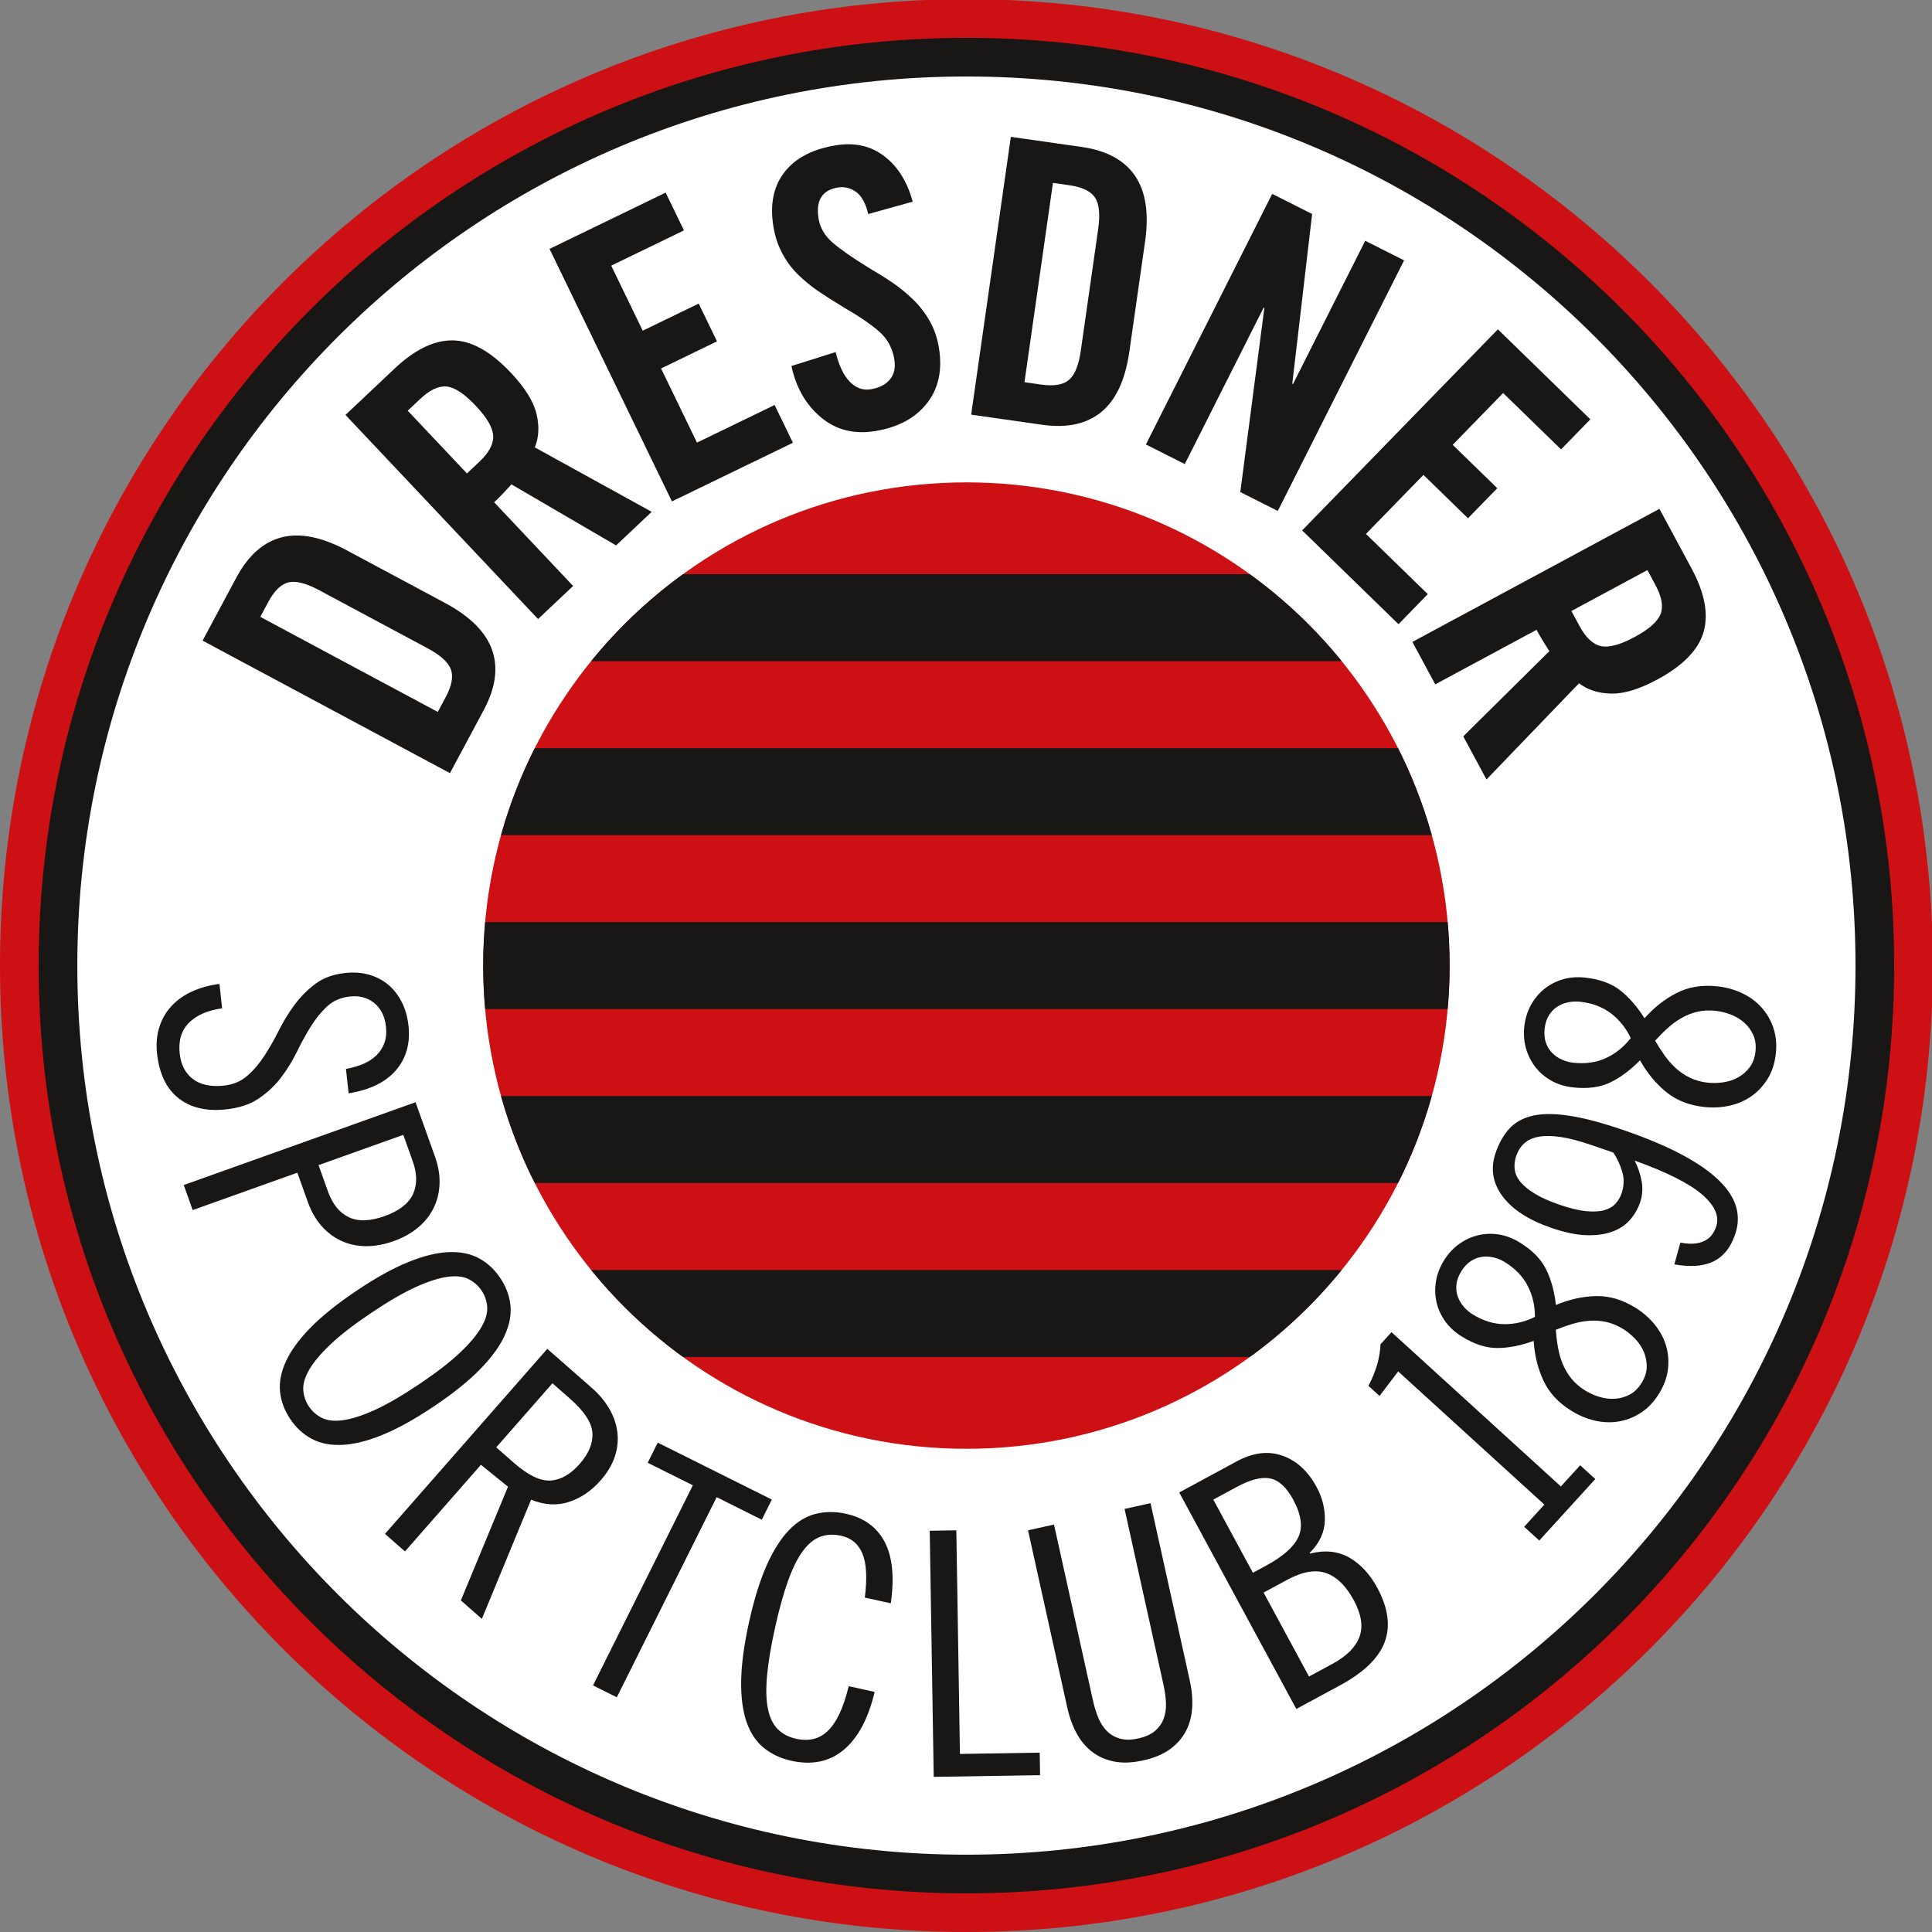 <?xml version="1.0" encoding="UTF-8" standalone="no"?>
<!-- Created with Inkscape (http://www.inkscape.org/) -->

<svg
   xmlns:dc="http://purl.org/dc/elements/1.1/"
   xmlns:cc="http://creativecommons.org/ns#"
   xmlns:rdf="http://www.w3.org/1999/02/22-rdf-syntax-ns#"
   xmlns:svg="http://www.w3.org/2000/svg"
   xmlns="http://www.w3.org/2000/svg"
   xmlns:sodipodi="http://sodipodi.sourceforge.net/DTD/sodipodi-0.dtd"
   xmlns:inkscape="http://www.inkscape.org/namespaces/inkscape"
   version="1.1"
   id="svg2"
   xml:space="preserve"
   width="525"
   height="525"
   viewBox="0 0 525 525"
   sodipodi:docname="DSC Dachmarke.svg"
   inkscape:version="0.92.1 r15371"><rect x="0" y="0" width="525" height="525" fill="#808080" stroke="none"/><defs
     id="defs6"><clipPath
       clipPathUnits="userSpaceOnUse"
       id="clipPath68"><path
         d="m 2125.99,1417.33 c 0,-391.38 -317.29,-708.658 -708.66,-708.658 -391.38,0 -708.678,317.278 -708.678,708.658 0,391.38 317.298,708.66 708.678,708.66 391.37,0 708.66,-317.28 708.66,-708.66 z"
         id="path66"
         inkscape:connector-curvature="0" /></clipPath></defs><sodipodi:namedview
     pagecolor="#ffffff"
     bordercolor="#666666"
     borderopacity="1"
     objecttolerance="10"
     gridtolerance="10"
     guidetolerance="10"
     inkscape:pageopacity="0"
     inkscape:pageshadow="2"
     inkscape:window-width="1920"
     inkscape:window-height="1017"
     id="namedview4"
     showgrid="false"
     inkscape:zoom="0.74854218"
     inkscape:cx="-66.898844"
     inkscape:cy="51.717755"
     inkscape:window-x="-8"
     inkscape:window-y="-8"
     inkscape:window-maximized="1"
     inkscape:current-layer="g10"
     fit-margin-top="0"
     fit-margin-left="0"
     fit-margin-right="0"
     fit-margin-bottom="0" /><g
     id="g10"
     inkscape:groupmode="layer"
     inkscape:label="Whole"
     transform="matrix(1.333,0,0,-1.333,0,525)"><g
       id="g12"
       transform="scale(0.139)"><path
         d="M 2834.65,1417.32 C 2834.65,634.578 2200.09,0 1417.31,0 634.551,0 0,634.578 0,1417.32 c 0,782.77 634.551,1417.33 1417.31,1417.33 782.78,0 1417.34,-634.56 1417.34,-1417.33"
         style="fill:#cd1013;fill-opacity:1;fill-rule:nonzero;stroke:none"
         id="path14"
         inkscape:connector-curvature="0" /><path
         d="M 2777.95,1417.33 C 2777.95,665.891 2168.79,56.699 1417.33,56.699 665.867,56.699 56.699,665.891 56.699,1417.33 c 0,751.49 609.168,1360.63 1360.631,1360.63 751.46,0 1360.62,-609.14 1360.62,-1360.63"
         style="fill:#181716;fill-opacity:1;fill-rule:nonzero;stroke:none"
         id="path16"
         inkscape:connector-curvature="0" /><path
         d="m 2721.26,1417.32 c 0,-720.129 -583.8,-1303.941 -1303.93,-1303.941 -720.15,0 -1303.939,583.812 -1303.939,1303.941 0,720.16 583.789,1303.94 1303.939,1303.94 720.13,0 1303.93,-583.78 1303.93,-1303.94"
         style="fill:#ffffff;fill-opacity:1;fill-rule:nonzero;stroke:none"
         id="path18"
         inkscape:connector-curvature="0" /><path
         d="m 642.012,1789.33 11.574,21.6 c 8.973,16.75 11.519,30.37 7.652,40.84 -3.867,10.48 -15.347,20.84 -34.441,31.07 l -158.777,85.05 c -19.094,10.23 -34.075,14.04 -44.946,11.46 -10.855,-2.58 -20.789,-12.25 -29.754,-29 l -11.582,-21.6 z m -344.895,104.57 49.524,92.45 c 17.402,32.49 39.589,52.18 66.562,59.07 26.973,6.9 58.887,0.47 95.723,-19.27 l 143.703,-76.97 c 36.851,-19.75 59.871,-42.74 69.082,-69.02 9.207,-26.27 5.105,-55.65 -12.297,-88.14 l -49.519,-92.45 -362.778,194.33"
         style="fill:#181716;fill-opacity:1;fill-rule:nonzero;stroke:none"
         id="path20"
         inkscape:connector-curvature="0" /><path
         d="m 684.824,2139.09 18.242,17.21 c 14.09,13.3 20.84,25.93 20.254,37.91 -0.593,11.98 -9.101,26.68 -25.539,44.09 -16.676,17.69 -30.926,27.11 -42.722,28.26 -11.789,1.14 -24.739,-4.92 -38.836,-18.22 l -18.243,-17.21 z m 155.696,-165.02 -51.426,-48.5 -282.422,299.34 72.137,68.06 c 29.582,27.9 58,41.66 85.273,41.27 27.273,-0.4 55.645,-16.2 85.117,-47.43 20.598,-21.84 33.125,-41.9 37.559,-60.17 4.441,-18.28 3.633,-34.72 -2.442,-49.32 l 171.454,-94.5 -52.235,-49.29 -153.457,89.54 c -2.781,-3.15 -6.594,-7.27 -11.445,-12.37 -4.856,-5.1 -9.492,-9.74 -13.914,-13.91 L 840.52,1974.07"
         style="fill:#181716;fill-opacity:1;fill-rule:nonzero;stroke:none"
         id="path22"
         inkscape:connector-curvature="0" /><path
         d="m 985.422,2098.09 -179.484,370.34 170.3,82.53 26.852,-55.4 -106.695,-51.7 46.242,-95.41 82.073,39.77 26.84,-55.4 -82.07,-39.77 52.7,-108.74 113.87,55.18 26.85,-55.4 -177.478,-86"
         style="fill:#181716;fill-opacity:1;fill-rule:nonzero;stroke:none"
         id="path24"
         inkscape:connector-curvature="0" /><path
         d="m 1273.34,2519.52 c -3.75,15.94 -9.77,26.8 -18.03,32.58 -8.26,5.76 -17.08,7.89 -26.44,6.36 -23.26,-3.8 -32.71,-19.01 -28.36,-45.64 2.2,-13.5 9.03,-25.19 20.46,-35.07 11.43,-9.88 28.49,-21.82 51.19,-35.82 15.34,-9.04 27.89,-16.91 37.63,-23.59 9.76,-6.69 19.44,-14.64 29.03,-23.85 9.59,-9.22 17.75,-19.72 24.49,-31.52 6.74,-11.8 11.31,-25.01 13.7,-39.63 5.33,-32.63 -0.55,-59.78 -17.6,-81.42 -17.07,-21.67 -42.28,-35.21 -75.66,-40.66 -31.13,-5.09 -57.73,1.63 -79.81,20.16 -22.09,18.53 -36.5,43.62 -43.2,75.25 l 64.82,20.41 c 4.74,-19.64 11.64,-34.11 20.66,-43.41 9.03,-9.31 19.36,-13.01 30.99,-11.11 12.37,2.02 21.7,6.81 27.97,14.39 6.27,7.56 8.42,17.35 6.46,29.35 -2.69,16.5 -10.01,30.04 -21.93,40.61 -11.94,10.55 -29.82,22.75 -53.63,36.57 -14.97,9.11 -27.22,16.93 -36.75,23.45 -9.54,6.53 -18.87,14.14 -27.99,22.87 -9.13,8.7 -16.98,19.07 -23.57,31.09 -6.58,12.01 -11.09,25.52 -13.54,40.52 -5.27,32.25 0.12,58.73 16.18,79.46 16.05,20.72 41.15,33.87 75.28,39.44 27.75,4.54 51.54,-0.82 71.35,-16.06 19.82,-15.25 33.64,-37.44 41.49,-66.57 l -65.19,-18.16"
         style="fill:#181716;fill-opacity:1;fill-rule:nonzero;stroke:none"
         id="path26"
         inkscape:connector-curvature="0" /><path
         d="m 1502.48,2272.92 24.26,-3.47 c 18.81,-2.68 32.47,-0.42 40.99,6.81 8.52,7.22 14.31,21.56 17.37,43.01 l 25.48,178.3 c 3.05,21.45 1.51,36.83 -4.64,46.16 -6.15,9.31 -18.64,15.32 -37.44,18.01 l -24.27,3.47 z m -19.99,359.84 103.82,-14.83 c 36.48,-5.22 62.6,-19.31 78.31,-42.29 15.72,-22.97 20.62,-55.14 14.72,-96.52 l -23.06,-161.39 c -5.91,-41.38 -19.63,-70.89 -41.15,-88.54 -21.53,-17.66 -50.54,-23.88 -87.01,-18.67 l -103.83,14.83 58.2,407.41"
         style="fill:#181716;fill-opacity:1;fill-rule:nonzero;stroke:none"
         id="path28"
         inkscape:connector-curvature="0" /><path
         d="m 1680.58,2181.59 185.22,367.5 58.54,-29.5 -29.1,-248.96 1.02,-0.51 105.96,210.22 57,-28.74 -185.22,-367.5 -54.98,27.71 35.29,270.09 -1.02,0.52 -115.7,-229.57 -57.01,28.74"
         style="fill:#181716;fill-opacity:1;fill-rule:nonzero;stroke:none"
         id="path30"
         inkscape:connector-curvature="0" /><path
         d="m 1909.7,2055.57 287.07,294.89 135.59,-132.01 -42.94,-44.1 -84.95,82.7 -73.95,-75.97 65.35,-63.62 -42.94,-44.11 -65.35,63.62 -84.3,-86.59 90.68,-88.26 -42.94,-44.12 -141.32,137.57"
         style="fill:#181716;fill-opacity:1;fill-rule:nonzero;stroke:none"
         id="path32"
         inkscape:connector-curvature="0" /><path
         d="m 2304.63,1937.36 11.89,-22.09 c 9.19,-17.06 19.65,-26.85 31.38,-29.38 11.72,-2.53 28.13,1.88 49.2,13.23 21.41,11.53 34.19,22.85 38.36,33.94 4.16,11.1 1.66,25.17 -7.53,42.24 l -11.89,22.08 z m -199.72,-107.6 -33.52,62.22 362.3,195.2 47.05,-87.32 c 19.29,-35.8 25.2,-66.81 17.77,-93.06 -7.47,-26.24 -30.09,-49.54 -67.89,-69.91 -26.43,-14.23 -49.05,-21.13 -67.85,-20.68 -18.81,0.45 -34.47,5.49 -47,15.14 l -135.7,-141.09 -34.06,63.22 126.25,125 c -2.33,3.5 -5.33,8.25 -8.99,14.26 -3.67,6.01 -6.94,11.69 -9.82,17.04 l -148.54,-80.02"
         style="fill:#181716;fill-opacity:1;fill-rule:nonzero;stroke:none"
         id="path34"
         inkscape:connector-curvature="0" /><path
         d="m 507.395,1265.76 c 9.199,1.68 17.578,4.1 25.117,7.26 7.527,3.16 13.953,7.3 19.273,12.4 5.305,5.1 9.262,11.15 11.86,18.14 2.585,6.99 3.386,15.12 2.378,24.4 -1.621,14.91 -7.312,26.36 -17.058,34.36 -9.754,7.99 -21.582,11.23 -35.508,9.72 -13.586,-1.47 -24.797,-6.29 -33.633,-14.47 -8.84,-8.16 -16.828,-17.99 -23.957,-29.5 -7.137,-11.5 -13.992,-23.98 -20.574,-37.44 -6.594,-13.46 -14.363,-26.03 -23.32,-37.74 -8.953,-11.7 -19.754,-21.84 -32.403,-30.42 -12.644,-8.58 -28.586,-13.92 -47.8,-16 -28.832,-3.13 -52.141,2.3 -69.915,16.3 -17.792,13.99 -28.292,35.9 -31.535,65.73 -1.511,13.91 -0.386,26.78 3.364,38.58 3.738,11.81 9.668,22.1 17.769,30.85 8.098,8.77 18.137,15.89 30.117,21.38 11.977,5.5 25.403,9.22 40.285,11.16 l 3.887,-35.79 c -21.14,-2.96 -37.312,-10 -48.508,-21.11 -11.211,-11.1 -15.757,-26.26 -13.671,-45.49 1.757,-16.23 8.214,-28.61 19.367,-37.13 11.152,-8.51 26.34,-11.72 45.554,-9.63 13.586,1.47 25.051,6.32 34.387,14.54 9.324,8.23 17.727,18.11 25.195,29.64 7.461,11.55 14.571,24.05 21.329,37.52 6.75,13.48 14.523,26.06 23.308,37.74 8.789,11.69 18.93,21.76 30.422,30.21 11.484,8.46 25.84,13.62 43.074,15.49 12.59,1.36 24.25,0.54 34.985,-2.49 10.711,-3.03 20.132,-7.95 28.25,-14.79 8.117,-6.82 14.746,-15.33 19.875,-25.5 5.125,-10.17 8.386,-21.73 9.793,-34.65 2.8,-25.84 -3.309,-47.55 -18.332,-65.11 -15.028,-17.55 -38.192,-28.86 -69.493,-33.95 l -3.882,35.79"
         style="fill:#181716;fill-opacity:1;fill-rule:nonzero;stroke:none"
         id="path36"
         inkscape:connector-curvature="0" /><path
         d="m 467.188,1124.68 13.789,-38.6 c 6.621,-18.52 16.765,-31.09 30.461,-37.71 13.679,-6.61 31.199,-6.11 52.546,1.52 21.348,7.63 35.215,18.34 41.621,32.12 6.399,13.8 6.29,29.95 -0.324,48.47 l -13.789,38.61 z m 142.253,92.24 28.606,-80.05 c 4.812,-13.49 7.019,-26.6 6.609,-39.31 -0.418,-12.71 -3.277,-24.54 -8.57,-35.45 -5.316,-10.93 -12.934,-20.55 -22.871,-28.88 -9.953,-8.34 -21.985,-15.02 -36.106,-20.06 -14.129,-5.05 -27.675,-7.5 -40.644,-7.36 -12.981,0.14 -24.973,2.76 -35.985,7.85 -11.027,5.09 -20.734,12.43 -29.101,22 -8.383,9.57 -14.973,21.11 -19.797,34.61 l -15.477,43.31 -153.5,-54.83 -13.113,36.73 339.949,121.44"
         style="fill:#181716;fill-opacity:1;fill-rule:nonzero;stroke:none"
         id="path38"
         inkscape:connector-curvature="0" /><path
         d="m 614.805,803.441 c 25.449,17.11 45.398,32.528 59.875,46.27 14.461,13.73 24.883,26.16 31.265,37.277 6.391,11.121 9.243,21.071 8.559,29.852 -0.688,8.781 -3.441,16.769 -8.274,23.961 -4.835,7.187 -11.191,12.758 -19.05,16.711 -7.883,3.937 -18.164,5.058 -30.871,3.347 -12.715,-1.711 -28.157,-6.668 -46.336,-14.879 -18.188,-8.199 -40,-20.859 -65.453,-37.96 -25.457,-17.11 -45.411,-32.532 -59.872,-46.27 -14.472,-13.73 -24.89,-26.148 -31.269,-37.281 -6.387,-11.11 -9.246,-21.059 -8.555,-29.84 0.672,-8.777 3.43,-16.77 8.274,-23.957 4.832,-7.203 11.179,-12.762 19.058,-16.711 7.864,-3.949 18.157,-5.063 30.864,-3.352 12.703,1.711 28.14,6.661 46.335,14.871 18.172,8.2 39.993,20.848 65.45,37.961 z m 21.758,-32.371 c -27.95,-18.781 -53.016,-32.711 -75.215,-41.808 -22.207,-9.102 -41.973,-14.051 -59.297,-14.852 -17.332,-0.808 -32.254,2.121 -44.754,8.781 -12.512,6.649 -23.039,16.348 -31.594,29.071 -8.555,12.726 -13.547,26.136 -14.988,40.226 -1.438,14.09 1.48,29.012 8.777,44.75 7.285,15.742 19.336,32.192 36.153,49.301 16.804,17.121 39.179,35.07 67.121,53.852 27.937,18.781 53.015,32.718 75.214,41.808 22.196,9.11 41.961,14.051 59.293,14.86 17.336,0.8 32.247,-2.129 44.758,-8.778 12.512,-6.66 23.035,-16.351 31.59,-29.07 8.559,-12.731 13.547,-26.141 14.992,-40.242 1.438,-14.09 -1.496,-29.008 -8.777,-44.75 -7.297,-15.75 -19.348,-32.18 -36.152,-49.301 -16.809,-17.117 -39.18,-35.066 -67.121,-53.848"
         style="fill:#181716;fill-opacity:1;fill-rule:nonzero;stroke:none"
         id="path40"
         inkscape:connector-curvature="0" /><path
         d="M 727.773,710.762 753.34,688.34 c 21.055,-18.469 39.094,-27.199 54.16,-26.211 15.059,0.98 29.285,9.109 42.695,24.402 13.41,15.289 19.61,30.457 18.633,45.508 -0.996,15.063 -12.004,31.813 -33.058,50.281 l -25.575,22.41 z m 74.864,144.5 65.422,-57.371 c 10.769,-9.442 19.351,-19.75 25.757,-30.911 6.399,-11.152 10.286,-22.64 11.653,-34.48 1.367,-11.84 0.066,-23.68 -3.875,-35.512 -3.949,-11.828 -10.871,-23.386 -20.754,-34.668 -13.406,-15.289 -28.848,-25.8 -46.297,-31.55 -17.473,-5.75 -36.027,-4.661 -55.676,3.261 l -72.168,-174.801 -30.82,27.04 69.141,166.8 -39.661,32.129 -111.433,-127.058 -29.317,25.711 238.028,271.41"
         style="fill:#181716;fill-opacity:1;fill-rule:nonzero;stroke:none"
         id="path42"
         inkscape:connector-curvature="0" /><path
         d="m 1131.97,634.219 -14.72,-29.539 -66.22,33.039 -146.421,-293.508 -34.89,17.41 146.401,293.508 -66.218,33.031 14.739,29.531 167.329,-83.472"
         style="fill:#181716;fill-opacity:1;fill-rule:nonzero;stroke:none"
         id="path44"
         inkscape:connector-curvature="0" /><path
         d="m 1268.34,490.48 c 3.59,28.559 2.44,49.989 -3.44,64.27 -5.89,14.27 -16.32,23.07 -31.29,26.379 -11.06,2.453 -21.25,1.973 -30.52,-1.43 -9.3,-3.41 -17.85,-10.39 -25.64,-20.949 -7.8,-10.57 -15.03,-25.102 -21.69,-43.602 -6.65,-18.5 -13.01,-41.41 -19.06,-68.75 -6.06,-27.339 -9.96,-50.796 -11.74,-70.378 -1.78,-19.579 -1.36,-35.801 1.26,-48.668 2.61,-12.872 7.4,-22.821 14.4,-29.821 6.97,-7.011 16,-11.742 27.07,-14.191 8.78,-1.942 17.04,-2.059 24.75,-0.36 7.72,1.7 14.82,5.602 21.28,11.68 6.47,6.07 12.26,14.52 17.39,25.34 5.12,10.809 9.65,24.32 13.58,40.52 l 38.08,-8.43 c -9.37,-39.238 -24.52,-67.551 -45.44,-84.942 -20.92,-17.378 -46.51,-22.726 -76.77,-16.027 -15.63,3.461 -29.09,9.77 -40.37,18.93 -11.28,9.148 -19.74,21.859 -25.36,38.129 -5.61,16.261 -8.23,36.468 -7.83,60.629 0.39,24.152 4.27,52.82 11.62,86.023 7.35,33.188 15.94,60.816 25.77,82.887 9.84,22.062 20.74,39.269 32.7,51.652 11.95,12.367 24.98,20.328 39.08,23.859 14.09,3.54 28.96,3.579 44.58,0.122 26.36,-5.832 45.26,-19.582 56.68,-41.223 11.42,-21.649 14.42,-51.68 9,-90.078 l -38.09,8.429"
         style="fill:#181716;fill-opacity:1;fill-rule:nonzero;stroke:none"
         id="path46"
         inkscape:connector-curvature="0" /><path
         d="m 1402.53,589.09 5.31,-327.949 116.98,1.89 0.54,-32.992 -155.98,-2.527 -5.85,360.949 39,0.629"
         style="fill:#181716;fill-opacity:1;fill-rule:nonzero;stroke:none"
         id="path48"
         inkscape:connector-curvature="0" /><path
         d="m 1545.77,597.559 57.29,-258.739 c 1.94,-8.781 4.55,-17.09 7.81,-24.898 3.27,-7.813 7.52,-14.293 12.75,-19.453 5.25,-5.16 11.59,-8.789 19.06,-10.887 7.46,-2.113 16.4,-2.004 26.82,0.309 10.41,2.3 18.56,5.98 24.44,11.039 5.87,5.05 10.1,11.019 12.68,17.91 2.57,6.89 3.69,14.558 3.35,23.031 -0.33,8.449 -1.47,17.078 -3.43,25.859 l -57.27,258.739 38.07,8.429 57.5,-259.707 c 3.18,-14.332 4.37,-27.8 3.58,-40.429 -0.79,-12.653 -3.89,-24.09 -9.31,-34.321 -5.41,-10.25 -13.19,-19.062 -23.34,-26.429 -10.14,-7.364 -23.19,-12.813 -39.14,-16.34 -15.95,-3.531 -30.08,-4.102 -42.38,-1.711 -12.31,2.398 -23.08,7.098 -32.32,14.098 -9.22,7 -16.86,16.062 -22.92,27.191 -6.04,11.121 -10.65,23.84 -13.81,38.172 l -57.5,259.707 38.07,8.43"
         style="fill:#181716;fill-opacity:1;fill-rule:nonzero;stroke:none"
         id="path50"
         inkscape:connector-curvature="0" /><path
         d="m 1919.77,374.66 34.3,18.551 c 20.81,11.258 34.04,24.469 39.67,39.641 5.63,15.168 2.89,33.019 -8.21,53.546 -11.42,21.114 -24.97,34.43 -40.66,39.973 -15.69,5.527 -34.82,2.199 -57.4,-10.012 l -34.31,-18.558 z m -82.3,152.168 19.36,10.473 c 24.91,13.469 40.72,27.519 47.41,42.129 6.69,14.601 4.17,32.75 -7.56,54.449 -9.83,18.18 -21.05,28.59 -33.67,31.25 -12.61,2.652 -29.04,-1.488 -49.27,-12.43 l -34.31,-18.551 z m -108.04,117.793 84.45,45.668 c 23.75,12.84 46.03,15.609 66.85,8.301 20.81,-7.32 37.57,-22.699 50.26,-46.149 8.55,-15.839 12.55,-32.351 11.99,-49.511 -0.58,-17.168 -8.02,-32.852 -22.33,-47.032 l 0.48,-0.867 c 22.05,5.469 41.32,3.481 57.81,-5.98 16.48,-9.473 30.11,-24.172 40.89,-44.102 16.02,-29.621 19.66,-56.16 10.95,-79.629 -8.72,-23.468 -30.53,-44.64 -65.41,-63.511 l -64.22,-34.731 -171.72,317.543"
         style="fill:#181716;fill-opacity:1;fill-rule:nonzero;stroke:none"
         id="path52"
         inkscape:connector-curvature="0" /><path
         d="m 2257.48,574.102 -22.18,20.199 29.63,32.527 -214.38,195.293 -27.36,-35.961 -16.26,14.809 c 4.99,9.441 9.08,19.242 12.26,29.422 3.18,10.179 4.99,20.711 5.43,31.578 l 16.16,17.742 248.39,-226.27 28.29,31.047 22.18,-20.199 -82.16,-90.187"
         style="fill:#181716;fill-opacity:1;fill-rule:nonzero;stroke:none"
         id="path54"
         inkscape:connector-curvature="0" /><path
         d="m 2380.62,884.281 c -8.22,5.09 -16.48,8.528 -24.77,10.348 -8.29,1.801 -16.54,2.402 -24.76,1.812 -8.21,-0.613 -16.39,-2.113 -24.55,-4.5 -8.15,-2.402 -16.42,-5.32 -24.82,-8.742 0.67,-9.039 1.75,-17.75 3.23,-26.109 1.49,-8.379 3.78,-16.371 6.91,-23.988 3.12,-7.622 7.33,-14.743 12.64,-21.364 5.3,-6.617 12.07,-12.476 20.29,-17.566 6.24,-3.863 13.14,-6.961 20.71,-9.301 7.57,-2.34 15.12,-3.293 22.63,-2.851 7.53,0.429 14.74,2.429 21.66,5.992 6.91,3.558 12.83,9.308 17.74,17.25 4.91,7.929 7.43,15.777 7.54,23.558 0.11,7.77 -1.31,15.121 -4.27,22.059 -2.97,6.922 -7.17,13.262 -12.64,19 -5.46,5.742 -11.31,10.543 -17.54,14.402 z m -173.81,98.27 c -4.82,2.98 -10.11,5.179 -15.9,6.621 -5.78,1.418 -11.55,1.758 -17.31,1.008 -5.76,-0.75 -11.26,-2.828 -16.51,-6.239 -5.25,-3.421 -9.89,-8.382 -13.94,-14.89 -4.03,-6.52 -6.41,-12.891 -7.12,-19.11 -0.72,-6.23 -0.14,-12.082 1.76,-17.562 1.89,-5.488 4.77,-10.508 8.62,-15.051 3.85,-4.547 8.19,-8.308 13,-11.289 15.59,-9.66 31.2,-14.527 46.83,-14.598 15.64,-0.089 30.6,3.489 44.87,10.719 0.12,16.012 -3.34,30.988 -10.37,44.961 -7.03,13.957 -18.34,25.77 -33.93,35.43 z M 2398.3,915.68 c 11.05,-6.852 20.48,-15.051 28.29,-24.59 7.81,-9.551 13.38,-19.86 16.71,-30.942 3.34,-11.089 4.3,-22.66 2.89,-34.726 -1.4,-12.07 -5.78,-24.063 -13.15,-35.973 -7.38,-11.89 -16.16,-21.16 -26.34,-27.789 -10.19,-6.629 -20.99,-10.93 -32.39,-12.871 -11.41,-1.961 -23.12,-1.559 -35.15,1.18 -12.02,2.75 -23.55,7.543 -34.61,14.39 -18.97,11.762 -32.61,26.469 -40.88,44.153 -8.26,17.656 -13.07,37.109 -14.43,58.347 -19.19,-6.941 -37.02,-10.398 -53.49,-10.39 -16.46,0 -33.76,5.633 -51.9,16.859 -10.2,6.32 -18.38,13.832 -24.54,22.57 -6.17,8.711 -10.36,18.082 -12.6,28.09 -2.23,10 -2.45,20.242 -0.67,30.711 1.77,10.461 5.65,20.512 11.62,30.153 5.96,9.628 13.24,17.568 21.81,23.828 8.59,6.25 17.85,10.6 27.81,13.06 9.96,2.46 20.21,2.87 30.76,1.24 10.55,-1.64 20.93,-5.62 31.13,-11.93 18.13,-11.241 30.87,-24.23 38.21,-38.972 7.34,-14.738 12.18,-32.25 14.51,-52.519 19.61,8.23 39.17,12.589 58.68,13.062 19.5,0.457 38.75,-5.191 57.73,-16.941"
         style="fill:#181716;fill-opacity:1;fill-rule:nonzero;stroke:none"
         id="path56"
         inkscape:connector-curvature="0" /><path
         d="m 2333.84,1154.2 c -17.34,5.96 -32.3,9.86 -44.88,11.72 -12.58,1.85 -23.28,2 -32.09,0.45 -8.81,-1.55 -15.91,-4.76 -21.28,-9.61 -5.37,-4.85 -9.35,-11.06 -11.95,-18.62 -2.27,-6.62 -3.01,-13.16 -2.23,-19.59 0.78,-6.44 3.59,-12.61 8.44,-18.5 4.85,-5.89 11.94,-11.68 21.26,-17.35 9.34,-5.68 21.41,-11.06 36.22,-16.15 15.14,-5.2 28.07,-8.32 38.81,-9.37 10.74,-1.05 19.63,-0.58 26.66,1.42 7.03,1.99 12.55,5.21 16.54,9.65 3.99,4.44 6.91,9.34 8.75,14.71 3.79,11.03 4.13,21.75 1,32.16 -3.11,10.41 -7.48,19.76 -13.09,28.03 z m 130.55,-143.19 c 8.96,-1.67 16.49,-2.05 22.61,-1.16 6.13,0.89 11.2,2.58 15.23,5.08 4.03,2.49 7.16,5.47 9.41,8.92 2.25,3.46 3.97,6.92 5.16,10.39 5.19,15.14 -1.57,30.85 -20.29,47.15 -18.72,16.3 -51.77,32.94 -99.16,49.93 4.88,-9.43 8.28,-19.5 10.24,-30.21 1.96,-10.72 1.2,-21.13 -2.27,-31.21 -3.25,-9.46 -8.2,-17.98 -14.86,-25.56 -6.65,-7.59 -15.32,-13.33 -26.01,-17.23 -10.68,-3.92 -23.35,-5.64 -37.99,-5.19 -14.65,0.45 -31.74,4.03 -51.29,10.75 -33.42,11.48 -57.34,27.01 -71.76,46.59 -14.43,19.58 -17.73,40.73 -9.93,63.42 5.08,14.82 11.95,26.82 20.57,36.02 8.63,9.2 20.09,15.39 34.41,18.58 14.3,3.19 32.25,3.1 53.83,-0.26 21.58,-3.36 47.66,-10.29 78.24,-20.8 34.36,-11.8 63.08,-23.87 86.17,-36.21 23.08,-12.34 41.14,-24.89 54.2,-37.65 13.06,-12.78 21.48,-25.72 25.26,-38.82 3.77,-13.11 3.34,-26.44 -1.32,-39.99 -3.79,-11.04 -8.59,-19.87 -14.39,-26.511 -5.8,-6.648 -12.52,-11.559 -20.14,-14.758 -7.61,-3.203 -15.99,-5 -25.11,-5.383 -9.13,-0.386 -19.01,0.352 -29.63,2.25 l 8.82,31.862"
         style="fill:#181716;fill-opacity:1;fill-rule:nonzero;stroke:none"
         id="path58"
         inkscape:connector-curvature="0" /><path
         d="m 2516.09,1350.98 c -9.61,1.03 -18.54,0.56 -26.79,-1.39 -8.26,-1.97 -15.96,-5 -23.11,-9.09 -7.15,-4.09 -13.87,-8.98 -20.19,-14.67 -6.31,-5.69 -12.51,-11.9 -18.6,-18.62 4.51,-7.86 9.26,-15.25 14.21,-22.14 4.97,-6.91 10.5,-13.13 16.61,-18.64 6.12,-5.52 13,-10.11 20.65,-13.78 7.65,-3.68 16.29,-6.03 25.9,-7.06 7.29,-0.79 14.85,-0.59 22.68,0.57 7.84,1.18 15.06,3.58 21.65,7.23 6.6,3.65 12.24,8.57 16.93,14.78 4.68,6.2 7.53,13.94 8.53,23.22 1,9.28 -0.14,17.44 -3.4,24.51 -3.27,7.05 -7.72,13.06 -13.4,18.03 -5.67,4.96 -12.2,8.85 -19.62,11.66 -7.4,2.81 -14.75,4.61 -22.05,5.39 z m -199.21,13.38 c -5.64,0.6 -11.37,0.29 -17.2,-0.92 -5.83,-1.22 -11.18,-3.41 -16.05,-6.57 -4.86,-3.17 -8.92,-7.43 -12.18,-12.78 -3.26,-5.35 -5.3,-11.83 -6.12,-19.45 -0.82,-7.63 -0.2,-14.4 1.84,-20.32 2.05,-5.92 5.11,-10.94 9.19,-15.07 4.08,-4.13 8.85,-7.4 14.28,-9.83 5.44,-2.43 10.98,-3.94 16.62,-4.55 18.22,-1.96 34.4,0.4 48.53,7.1 14.13,6.69 26.08,16.39 35.81,29.09 -6.81,14.48 -16.42,26.49 -28.81,36.04 -12.38,9.54 -27.68,15.29 -45.91,17.26 z m 201.58,22.58 c 12.92,-1.4 24.97,-4.7 36.14,-9.93 11.17,-5.22 20.65,-12.11 28.46,-20.66 7.8,-8.55 13.67,-18.57 17.63,-30.05 3.96,-11.49 5.2,-24.2 3.69,-38.12 -1.49,-13.92 -5.4,-26.07 -11.7,-36.45 -6.32,-10.39 -14.19,-18.94 -23.63,-25.62 -9.44,-6.71 -20.16,-11.42 -32.19,-14.15 -12.04,-2.73 -24.52,-3.39 -37.44,-2.01 -22.19,2.39 -40.87,9.75 -55.96,22.11 -15.1,12.35 -27.85,27.8 -38.26,46.36 -14.31,-14.56 -28.89,-25.4 -43.74,-32.51 -14.84,-7.13 -32.87,-9.54 -54.08,-7.26 -11.93,1.28 -22.57,4.52 -31.89,9.72 -9.33,5.19 -17.17,11.81 -23.52,19.87 -6.34,8.06 -10.97,17.19 -13.89,27.4 -2.93,10.2 -3.79,20.93 -2.57,32.2 1.21,11.27 4.32,21.58 9.35,30.93 5.03,9.35 11.51,17.29 19.41,23.81 7.92,6.52 16.98,11.33 27.19,14.43 10.23,3.09 21.3,3.99 33.24,2.71 21.21,-2.28 38.31,-8.48 51.31,-18.59 12.98,-10.12 24.93,-23.8 35.81,-41.06 14.12,15.9 29.87,28.29 47.24,37.16 17.4,8.86 37.19,12.09 59.4,9.71"
         style="fill:#181716;fill-opacity:1;fill-rule:nonzero;stroke:none"
         id="path60"
         inkscape:connector-curvature="0" /><g
         id="g62"><g
           id="g64"
           clip-path="url(#clipPath68)"><path
             d="m 2125.99,1417.33 c 0,-391.38 -317.29,-708.658 -708.66,-708.658 -391.38,0 -708.678,317.278 -708.678,708.658 0,391.38 317.298,708.66 708.678,708.66 391.37,0 708.66,-317.28 708.66,-708.66"
             style="fill:#cd1013;fill-opacity:1;fill-rule:nonzero;stroke:none"
             id="path70"
             inkscape:connector-curvature="0" /><path
             d="M 2140.17,1863.78 H 694.473 v 127.56 H 2140.17 v -127.56"
             style="fill:#181716;fill-opacity:1;fill-rule:nonzero;stroke:none"
             id="path72"
             inkscape:connector-curvature="0" /><path
             d="M 2140.17,843.309 H 694.473 V 970.871 H 2140.17 V 843.309"
             style="fill:#181716;fill-opacity:1;fill-rule:nonzero;stroke:none"
             id="path74"
             inkscape:connector-curvature="0" /><path
             d="M 2140.17,1098.43 H 694.473 v 127.56 H 2140.17 v -127.56"
             style="fill:#181716;fill-opacity:1;fill-rule:nonzero;stroke:none"
             id="path76"
             inkscape:connector-curvature="0" /><path
             d="M 2140.17,1353.55 H 694.473 v 127.56 H 2140.17 v -127.56"
             style="fill:#181716;fill-opacity:1;fill-rule:nonzero;stroke:none"
             id="path78"
             inkscape:connector-curvature="0" /><path
             d="M 2140.17,1608.66 H 694.473 v 127.56 H 2140.17 v -127.56"
             style="fill:#181716;fill-opacity:1;fill-rule:nonzero;stroke:none"
             id="path80"
             inkscape:connector-curvature="0" /></g></g></g></g></svg>